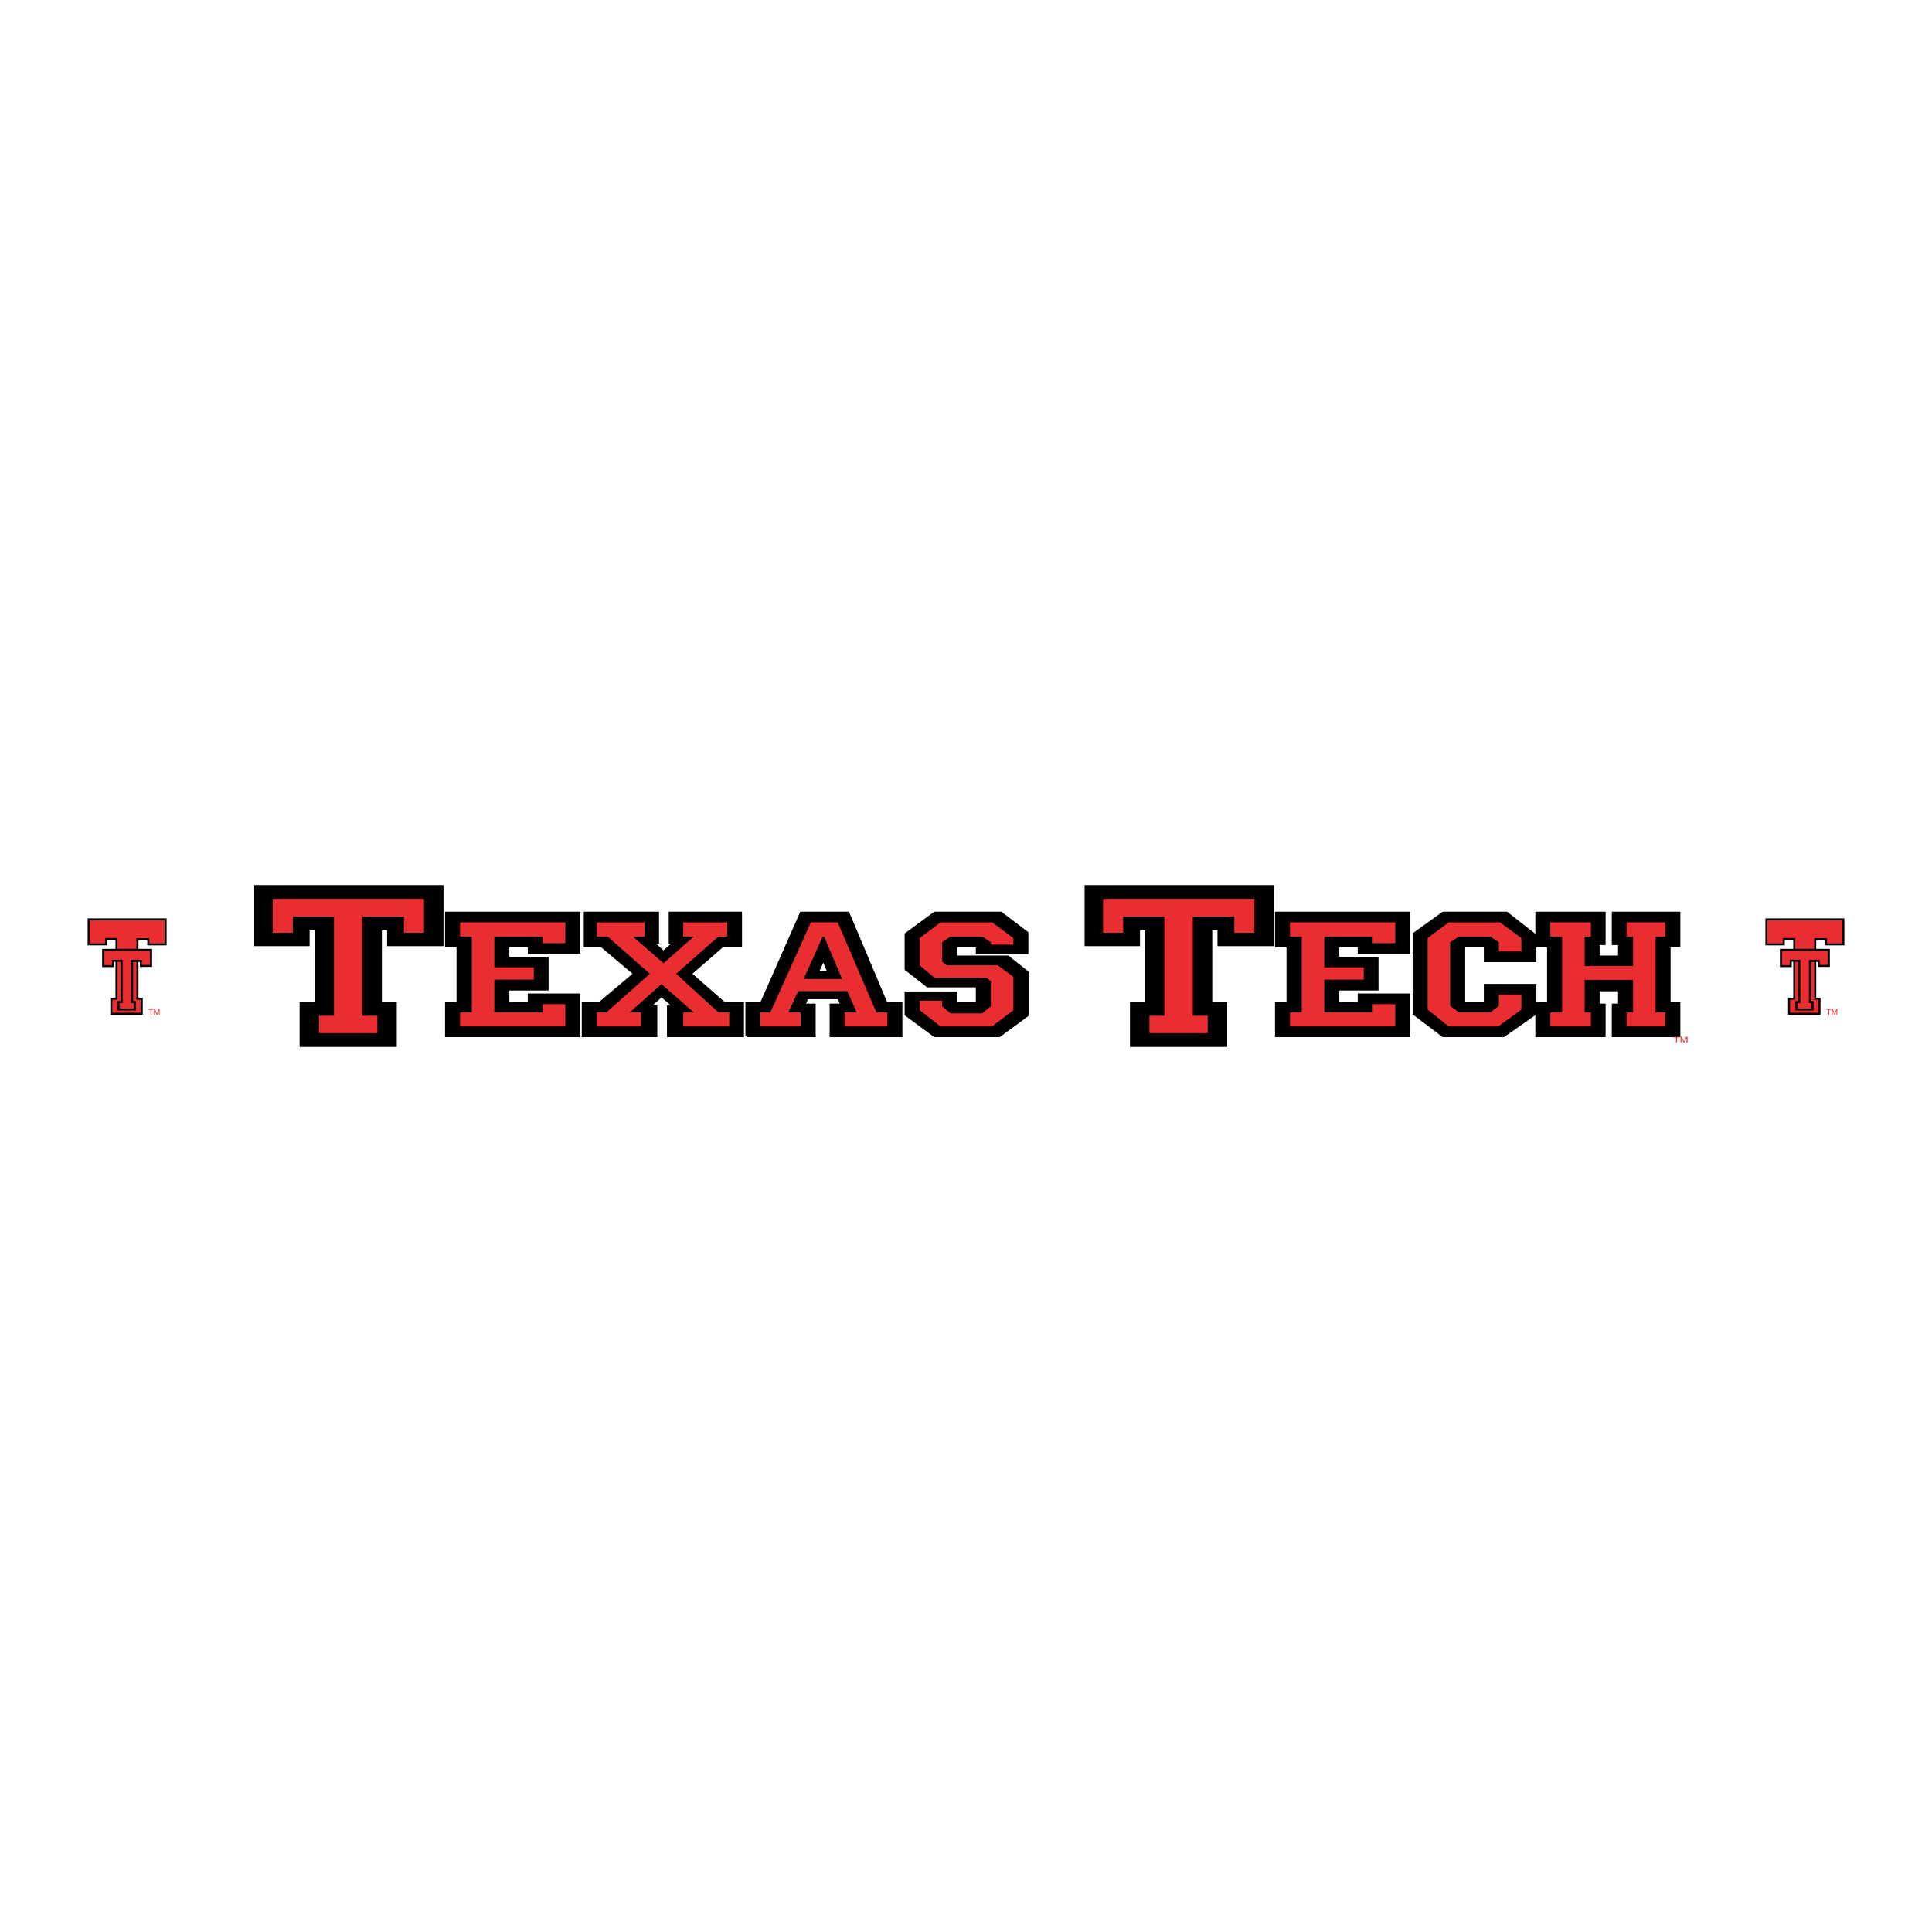 <?xml version="1.0" encoding="utf-8"?>
<!-- Generator: Adobe Illustrator 13.0.0, SVG Export Plug-In . SVG Version: 6.00 Build 14948)  -->
<!DOCTYPE svg PUBLIC "-//W3C//DTD SVG 1.0//EN" "http://www.w3.org/TR/2001/REC-SVG-20010904/DTD/svg10.dtd">
<svg version="1.0" id="Layer_1" xmlns="http://www.w3.org/2000/svg" xmlns:xlink="http://www.w3.org/1999/xlink" x="0px" y="0px"
	 width="192.756px" height="192.756px" viewBox="0 0 192.756 192.756" enable-background="new 0 0 192.756 192.756"
	 xml:space="preserve">
<g>
	<polygon fill-rule="evenodd" clip-rule="evenodd" fill="#FFFFFF" points="0,0 192.756,0 192.756,192.756 0,192.756 0,0 	"/>
	<path fill-rule="evenodd" clip-rule="evenodd" fill="#FFFFFF" d="M14.453,94.427v-0.383h-0.397v0.383H14.453L14.453,94.427
		L14.453,94.427z M10.918,94.427h0.366v-0.399h-0.366V94.427L10.918,94.427L10.918,94.427z M9.952,96.729V94.56H8.504v-3.17h8.359
		v3.17h-1.448v2.151h-1.359v2.583h0.426v2.191h-3.714v-2.191h0.517v-2.565H9.952L9.952,96.729z"/>
	<polygon fill-rule="evenodd" clip-rule="evenodd" points="8.744,91.63 8.744,94.32 10.678,94.32 10.678,93.788 11.524,93.788 
		11.524,99.535 11.008,99.535 11.008,101.246 14.241,101.246 14.241,99.535 13.815,99.535 13.815,93.804 14.694,93.804 
		14.694,94.32 16.623,94.32 16.623,91.63 8.744,91.63 	"/>
	<polygon fill-rule="evenodd" clip-rule="evenodd" fill="#E92D31" points="14.836,100.744 15.03,100.744 15.03,101.246 
		15.107,101.246 15.107,100.744 15.3,100.744 15.3,100.676 14.836,100.676 14.836,100.744 	"/>
	<path fill-rule="evenodd" clip-rule="evenodd" fill="#E92D31" d="M15.92,101.246v-0.57h-0.11l-0.162,0.482h-0.002l-0.163-0.482
		h-0.11v0.57h0.074v-0.336c0-0.018-0.001-0.09-0.001-0.141h0.001l0.161,0.477h0.077l0.16-0.479h0.002
		c0,0.053-0.002,0.125-0.002,0.143v0.336H15.92L15.92,101.246z"/>
	
		<polygon fill-rule="evenodd" clip-rule="evenodd" fill="#E92D31" stroke="#E92D31" stroke-width="0.077" stroke-miterlimit="2.613" points="
		16.382,91.871 16.382,94.08 14.934,94.08 14.934,93.563 13.575,93.563 13.575,99.775 14,99.775 14,101.006 11.249,101.006 
		11.249,99.775 11.765,99.775 11.765,93.548 10.437,93.548 10.437,94.08 8.985,94.08 8.985,91.871 16.382,91.871 	"/>
	<polygon fill-rule="evenodd" clip-rule="evenodd" points="10.252,94.727 15.115,94.727 15.115,96.412 14.019,96.412 14.019,95.914 
		13.222,95.914 13.222,99.934 13.494,99.934 13.494,100.758 11.792,100.758 11.792,99.934 12.09,99.934 12.09,95.896 11.312,95.896 
		11.312,96.43 10.252,96.43 10.252,94.727 	"/>
	<polygon fill-rule="evenodd" clip-rule="evenodd" points="15.174,96.471 13.96,96.471 13.96,95.973 13.282,95.973 13.282,99.875 
		13.553,99.875 13.553,100.816 11.732,100.816 11.732,99.875 12.031,99.875 12.031,95.955 11.371,95.955 11.371,96.489 
		10.193,96.489 10.193,94.667 15.174,94.667 15.174,96.471 	"/>
	
		<polygon fill-rule="evenodd" clip-rule="evenodd" fill="#E92D31" stroke="#E92D31" stroke-width="0.077" stroke-miterlimit="2.613" points="
		14.934,94.909 14.934,96.23 14.2,96.23 14.2,95.732 13.041,95.732 13.041,100.115 13.312,100.115 13.312,100.576 11.973,100.576 
		11.973,100.115 12.271,100.115 12.271,95.714 11.13,95.714 11.13,96.249 10.433,96.249 10.433,94.909 14.934,94.909 	"/>
	<path fill-rule="evenodd" clip-rule="evenodd" fill="#FFFFFF" d="M181.843,94.427v-0.383h-0.397v0.383H181.843L181.843,94.427
		L181.843,94.427z M178.307,94.427h0.366v-0.399h-0.366V94.427L178.307,94.427L178.307,94.427z M177.342,96.729V94.56h-1.449v-3.17
		h8.359v3.17h-1.448v2.151h-1.358v2.583h0.425v2.191h-3.714v-2.191h0.517v-2.565H177.342L177.342,96.729z"/>
	<polygon fill-rule="evenodd" clip-rule="evenodd" points="176.134,91.63 176.134,94.32 178.066,94.32 178.066,93.788 
		178.913,93.788 178.913,99.535 178.397,99.535 178.397,101.246 181.63,101.246 181.63,99.535 181.204,99.535 181.204,93.804 
		182.083,93.804 182.083,94.32 184.012,94.32 184.012,91.63 176.134,91.63 	"/>
	<polygon fill-rule="evenodd" clip-rule="evenodd" fill="#E92D31" points="182.226,100.744 182.419,100.744 182.419,101.246 
		182.496,101.246 182.496,100.744 182.689,100.744 182.689,100.676 182.226,100.676 182.226,100.744 	"/>
	<path fill-rule="evenodd" clip-rule="evenodd" fill="#E92D31" d="M183.309,101.246v-0.57h-0.109l-0.162,0.482h-0.002l-0.163-0.482
		h-0.11v0.57h0.074v-0.336c0-0.018-0.001-0.09-0.001-0.141h0.001l0.161,0.477h0.076l0.16-0.479h0.002
		c0,0.053-0.002,0.125-0.002,0.143v0.336H183.309L183.309,101.246z"/>
	
		<polygon fill-rule="evenodd" clip-rule="evenodd" fill="#E92D31" stroke="#E92D31" stroke-width="0.077" stroke-miterlimit="2.613" points="
		183.771,91.871 183.771,94.08 182.323,94.08 182.323,93.563 180.964,93.563 180.964,99.775 181.39,99.775 181.39,101.006 
		178.638,101.006 178.638,99.775 179.154,99.775 179.154,93.548 177.826,93.548 177.826,94.08 176.374,94.08 176.374,91.871 
		183.771,91.871 	"/>
	<polygon fill-rule="evenodd" clip-rule="evenodd" points="177.641,94.727 182.504,94.727 182.504,96.412 181.408,96.412 
		181.408,95.914 180.611,95.914 180.611,99.934 180.883,99.934 180.883,100.758 179.181,100.758 179.181,99.934 179.479,99.934 
		179.479,95.896 178.701,95.896 178.701,96.43 177.641,96.43 177.641,94.727 	"/>
	<polygon fill-rule="evenodd" clip-rule="evenodd" points="182.563,96.471 181.349,96.471 181.349,95.973 180.671,95.973 
		180.671,99.875 180.942,99.875 180.942,100.816 179.121,100.816 179.121,99.875 179.42,99.875 179.42,95.955 178.76,95.955 
		178.76,96.489 177.582,96.489 177.582,94.667 182.563,94.667 182.563,96.471 	"/>
	
		<polygon fill-rule="evenodd" clip-rule="evenodd" fill="#E92D31" stroke="#E92D31" stroke-width="0.077" stroke-miterlimit="2.613" points="
		182.323,94.909 182.323,96.23 181.589,96.23 181.589,95.732 180.431,95.732 180.431,100.115 180.702,100.115 180.702,100.576 
		179.361,100.576 179.361,100.115 179.66,100.115 179.66,95.714 178.52,95.714 178.52,96.249 177.822,96.249 177.822,94.909 
		182.323,94.909 	"/>
	<polygon fill-rule="evenodd" clip-rule="evenodd" fill="#E92D31" points="166.97,103.506 167.219,103.506 167.219,103.99 
		167.318,103.99 167.318,103.506 167.567,103.506 167.567,103.439 166.97,103.439 166.97,103.506 	"/>
	<path fill-rule="evenodd" clip-rule="evenodd" fill="#E92D31" d="M168.366,103.99v-0.551h-0.142l-0.209,0.467h-0.002l-0.21-0.467
		h-0.143v0.551h0.097v-0.324c0-0.018-0.003-0.086-0.003-0.137h0.003l0.206,0.461h0.099l0.207-0.463h0.002
		c0,0.053-0.002,0.121-0.002,0.139v0.324H168.366L168.366,103.99z"/>
	<path fill-rule="evenodd" clip-rule="evenodd" fill="#FFFFFF" d="M58.716,99.377h0.697l2.639-2.225l-2.465-2.078h-0.872v0.644
		H55.55v2.833h3.166V99.377L58.716,99.377L58.716,99.377z M91.208,98.348l-1.769-1.377v-4.056l3.42-2.521h7.397l3.163,2.398v2.963
		h-1.204l1.305,1.032v4.732l-3.421,2.521h-7.24l-2.013-1.484v1.484h-8.651h-0.245h-6.905H73.55h-7.154h-0.668h-7.012h-1.489H43.588
		v-4.664h1.147v-4.302h-1.147v-0.109h-4.667v4.421h1.488v5.635H29.077v-5.635h1.52v-4.421h-6.047v-7.231h20.516v2.659h12.361h1.29
		h7.187h0.668h8.277v4.681h-2.327l-2.392,2.08l2.542,2.223h0.879h1.497h0.233l3.964-8.983h6.069l3.79,8.983h0.337v-1.029H91.208
		L91.208,98.348z"/>
	<path fill-rule="evenodd" clip-rule="evenodd" fill="#FFFFFF" d="M152.367,102.656l-1.971,1.385h-6.81l-2.066-1.562v1.562h-15.128
		v-4.664h1.146v-4.302h-1.146v-0.109h-4.627v4.421h1.487v5.635h-11.332v-5.635h1.521v-4.421h-6.047v-7.231h20.516v2.659h13.61v1.494
		l2.081-1.494h7.124l1.642,1.284v-1.284h7.628h1.018h7.454v4.681h-0.972v4.302h0.971l0.001,4.664h-7.454h-1.018h-7.628V102.656
		L152.367,102.656L152.367,102.656z M140.124,98.551v-2.833h-1.77v2.833H140.124L140.124,98.551L140.124,98.551z M153.539,96.563
		h-6.311v-1.489H147v4.302h0.229v-1.781h6.311V96.563L153.539,96.563z"/>
	<polygon fill-rule="evenodd" clip-rule="evenodd" stroke="#000000" stroke-width="0.256" stroke-miterlimit="2.613" points="
		30.021,104.324 39.462,104.324 39.462,100.082 37.975,100.082 37.975,92.696 38.751,92.696 38.751,94.269 44.119,94.269 
		44.119,88.431 25.493,88.431 25.493,94.269 30.764,94.269 30.764,92.696 31.54,92.696 31.54,100.082 30.021,100.082 
		30.021,104.324 	"/>
	
		<polygon fill-rule="evenodd" clip-rule="evenodd" fill="#E92D31" stroke="#E92D31" stroke-width="0.256" stroke-miterlimit="2.613" points="
		31.961,102.943 31.961,101.465 33.448,101.465 33.448,91.314 29.083,91.314 29.083,92.935 27.336,92.935 27.336,89.812 
		42.178,89.812 42.178,92.935 40.433,92.935 40.433,91.314 36.035,91.314 36.035,101.465 37.522,101.465 37.522,102.943 
		31.961,102.943 	"/>
	<polygon fill-rule="evenodd" clip-rule="evenodd" stroke="#000000" stroke-width="0.256" stroke-miterlimit="2.613" points="
		112.864,104.324 122.307,104.324 122.307,100.082 120.819,100.082 120.819,92.696 121.596,92.696 121.596,94.269 126.963,94.269 
		126.963,88.431 108.338,88.431 108.338,94.269 113.608,94.269 113.608,92.696 114.385,92.696 114.385,100.082 112.864,100.082 
		112.864,104.324 	"/>
	
		<polygon fill-rule="evenodd" clip-rule="evenodd" fill="#E92D31" stroke="#E92D31" stroke-width="0.256" stroke-miterlimit="2.613" points="
		114.805,102.943 114.805,101.465 116.292,101.465 116.292,91.314 111.927,91.314 111.927,92.935 110.181,92.935 110.181,89.812 
		125.023,89.812 125.023,92.935 123.276,92.935 123.276,91.314 118.879,91.314 118.879,101.465 120.366,101.465 120.366,102.943 
		114.805,102.943 	"/>
	<polygon fill-rule="evenodd" clip-rule="evenodd" stroke="#000000" stroke-width="0.256" stroke-miterlimit="2.613" points="
		44.531,103.344 57.77,103.344 57.77,99.248 52.783,99.248 52.783,100.074 50.689,100.074 50.689,98.695 54.604,98.695 
		54.604,95.591 50.689,95.591 50.689,94.378 52.783,94.378 52.783,95.022 57.77,95.022 57.77,91.09 44.531,91.09 44.531,94.378 
		45.678,94.378 45.678,100.074 44.531,100.074 44.531,103.344 	"/>
	
		<polygon fill-rule="evenodd" clip-rule="evenodd" fill="#E92D31" stroke="#E92D31" stroke-width="0.256" stroke-miterlimit="2.613" points="
		46.027,102.277 46.027,101.139 47.199,101.139 47.199,93.313 46.027,93.313 46.027,92.155 56.273,92.155 56.273,93.974 
		54.279,93.974 54.279,93.313 49.193,93.313 49.193,96.638 53.132,96.638 53.132,97.611 49.193,97.611 49.193,101.139 
		54.279,101.139 54.279,100.312 56.273,100.312 56.273,102.277 46.027,102.277 	"/>
	<polygon fill-rule="evenodd" clip-rule="evenodd" stroke="#000000" stroke-width="0.256" stroke-miterlimit="2.613" points="
		73.901,91.09 66.846,91.09 66.846,94.029 67.27,94.029 66.197,94.985 65.125,94.029 65.624,94.029 65.624,91.09 58.37,91.09 
		58.37,94.378 60.015,94.378 63.305,97.152 59.84,100.074 58.17,100.074 58.17,103.344 65.45,103.344 65.45,100.441 64.776,100.441 
		65.998,99.34 67.27,100.441 66.671,100.441 66.671,103.344 74.1,103.344 74.1,100.074 72.23,100.074 68.89,97.152 72.081,94.378 
		73.901,94.378 73.901,91.09 	"/>
	
		<polygon fill-rule="evenodd" clip-rule="evenodd" fill="#E92D31" stroke="#E92D31" stroke-width="0.256" stroke-miterlimit="2.613" points="
		72.43,92.155 72.43,93.313 71.632,93.313 67.27,97.152 71.632,101.139 72.629,101.139 72.629,102.277 68.292,102.277 
		68.292,101.139 69.563,101.139 65.998,98.016 62.483,101.139 63.829,101.139 63.829,102.277 59.666,102.277 59.666,101.139 
		60.538,101.139 65.026,97.152 60.663,93.313 59.666,93.313 59.666,92.155 64.178,92.155 64.178,93.313 62.807,93.313 
		66.197,96.271 69.563,93.313 68.292,93.313 68.292,92.155 72.43,92.155 	"/>
	<polygon fill-rule="evenodd" clip-rule="evenodd" stroke="#000000" stroke-width="0.256" stroke-miterlimit="2.613" points="
		90.382,99.045 90.382,101.23 93.249,103.344 99.706,103.344 102.573,101.23 102.573,97.061 100.554,95.462 95.368,95.462 
		95.368,94.378 97.487,94.378 97.487,95.058 102.474,95.058 102.474,93.074 99.855,91.09 93.249,91.09 90.382,93.203 90.382,96.693 
		92.551,98.383 97.487,98.383 97.487,100.074 95.368,100.074 95.368,99.045 90.382,99.045 	"/>
	
		<polygon fill-rule="evenodd" clip-rule="evenodd" fill="#E92D31" stroke="#E92D31" stroke-width="0.256" stroke-miterlimit="2.613" points="
		91.878,99.963 93.873,99.963 93.873,100.459 94.795,101.23 98.036,101.23 98.983,100.459 98.983,97.832 98.459,97.41 93.274,97.41 
		91.878,96.252 91.878,93.662 93.873,92.155 98.958,92.155 100.978,93.662 100.978,94.122 98.983,94.122 98.983,93.938 
		98.036,93.313 94.795,93.313 93.873,93.938 93.873,96.014 94.421,96.436 99.507,96.436 100.978,97.52 100.978,100.717 
		98.934,102.277 93.873,102.277 91.878,100.717 91.878,99.963 	"/>
	<polygon fill-rule="evenodd" clip-rule="evenodd" stroke="#000000" stroke-width="0.256" stroke-miterlimit="2.613" points="
		127.335,103.344 140.573,103.344 140.573,99.248 135.587,99.248 135.587,100.074 133.493,100.074 133.493,98.695 137.406,98.695 
		137.406,95.591 133.493,95.591 133.493,94.378 135.587,94.378 135.587,95.022 140.573,95.022 140.573,91.09 127.335,91.09 
		127.335,94.378 128.481,94.378 128.481,100.074 127.335,100.074 127.335,103.344 	"/>
	
		<polygon fill-rule="evenodd" clip-rule="evenodd" fill="#E92D31" stroke="#E92D31" stroke-width="0.256" stroke-miterlimit="2.613" points="
		128.831,102.277 128.831,101.139 130.003,101.139 130.003,93.313 128.831,93.313 128.831,92.155 139.077,92.155 139.077,93.974 
		137.082,93.974 137.082,93.313 131.997,93.313 131.997,96.638 135.936,96.638 135.936,97.611 131.997,97.611 131.997,101.139 
		137.082,101.139 137.082,100.312 139.077,100.312 139.077,102.277 128.831,102.277 	"/>
	<polygon fill-rule="evenodd" clip-rule="evenodd" stroke="#000000" stroke-width="0.256" stroke-miterlimit="2.613" points="
		153.157,98.291 148.171,98.291 148.171,100.074 146.052,100.074 146.052,94.378 148.171,94.378 148.171,95.867 153.157,95.867 
		153.157,93.313 150.315,91.09 143.982,91.09 141.066,93.184 141.066,101.139 143.982,103.344 150.016,103.344 153.157,101.139 
		153.157,98.291 	"/>
	
		<polygon fill-rule="evenodd" clip-rule="evenodd" fill="#E92D31" stroke="#E92D31" stroke-width="0.256" stroke-miterlimit="2.613" points="
		151.661,99.357 151.661,100.662 149.442,102.277 144.581,102.277 142.562,100.662 142.562,93.662 144.581,92.155 149.617,92.155 
		151.661,93.662 151.661,94.801 149.667,94.801 149.667,93.938 148.72,93.313 145.528,93.313 144.557,93.938 144.557,100.422 
		145.528,101.139 148.72,101.139 149.667,100.422 149.667,99.357 151.661,99.357 	"/>
	<polygon fill-rule="evenodd" clip-rule="evenodd" stroke="#000000" stroke-width="0.256" stroke-miterlimit="2.613" points="
		167.52,91.09 160.938,91.09 160.938,94.158 161.561,94.158 161.561,95.462 159.467,95.462 159.467,94.158 160.065,94.158 
		160.065,91.09 153.31,91.09 153.31,94.378 154.48,94.378 154.48,100.074 153.31,100.074 153.31,103.344 160.065,103.344 
		160.065,100.258 159.467,100.258 159.467,98.77 161.561,98.77 161.561,100.258 160.938,100.258 160.938,103.344 167.52,103.344 
		167.52,100.074 166.547,100.074 166.547,94.378 167.52,94.378 167.52,91.09 	"/>
	
		<polygon fill-rule="evenodd" clip-rule="evenodd" fill="#E92D31" stroke="#E92D31" stroke-width="0.256" stroke-miterlimit="2.613" points="
		166.023,92.155 166.023,93.313 165.051,93.313 165.051,101.139 166.023,101.139 166.023,102.277 162.408,102.277 162.408,101.139 
		163.057,101.139 163.057,97.631 157.971,97.631 157.971,101.139 158.594,101.139 158.594,102.277 154.805,102.277 154.805,101.139 
		155.977,101.139 155.977,93.313 154.805,93.313 154.805,92.155 158.594,92.155 158.594,93.313 157.971,93.313 157.971,96.51 
		163.057,96.51 163.057,93.313 162.408,93.313 162.408,92.155 166.023,92.155 	"/>
	<path fill-rule="evenodd" clip-rule="evenodd" d="M74.496,103.344h6.756v-3.086h-1.022l0.299-0.699h3.167l0.274,0.699h-1.072v3.086
		h7.006v-3.27h-1.496l-3.789-8.984H79.93l-3.964,8.984h-1.47V103.344L74.496,103.344L74.496,103.344z M82.148,95.72l0.524,1.268
		h-1.097L82.148,95.72L82.148,95.72z"/>
	<path fill="none" stroke="#000000" stroke-width="0.256" stroke-miterlimit="2.613" d="M74.496,103.344h6.756v-3.086h-1.022
		l0.299-0.699h3.167l0.274,0.699h-1.072v3.086h7.006v-3.27h-1.496l-3.789-8.984H79.93l-3.964,8.984h-1.47V103.344 M82.148,95.72
		l0.524,1.268h-1.097L82.148,95.72L82.148,95.72z"/>
	<path fill-rule="evenodd" clip-rule="evenodd" fill="#E92D31" d="M82.299,93.313H82l-2.02,4.501h4.238L82.299,93.313L82.299,93.313
		L82.299,93.313z M75.991,102.277v-1.139h0.947l4.039-8.983h2.518l3.864,8.983h1.047v1.139h-4.014v-1.139h1.271l-1.047-2.387h-5.061
		l-1.097,2.387h1.297v1.139H75.991L75.991,102.277z"/>
	<path fill="none" stroke="#E92D31" stroke-width="0.256" stroke-miterlimit="2.613" d="M82.299,93.313H82l-2.02,4.501h4.238
		L82.299,93.313 M75.991,102.277v-1.139h0.947l4.039-8.983h2.518l3.864,8.983h1.047v1.139h-4.014v-1.139h1.271l-1.047-2.387h-5.061
		l-1.097,2.387h1.297v1.139H75.991L75.991,102.277z"/>
	<polygon fill-rule="evenodd" clip-rule="evenodd" fill="#E92D31" points="166.97,103.506 167.219,103.506 167.219,103.99 
		167.318,103.99 167.318,103.506 167.567,103.506 167.567,103.439 166.97,103.439 166.97,103.506 	"/>
	<path fill-rule="evenodd" clip-rule="evenodd" fill="#E92D31" d="M168.366,103.99v-0.551h-0.142l-0.209,0.467h-0.002l-0.21-0.467
		h-0.143v0.551h0.096v-0.324c0-0.018-0.002-0.086-0.002-0.137h0.002l0.207,0.461h0.099l0.207-0.463h0.002
		c0,0.053-0.002,0.121-0.002,0.139v0.324H168.366L168.366,103.99z"/>
</g>
</svg>
